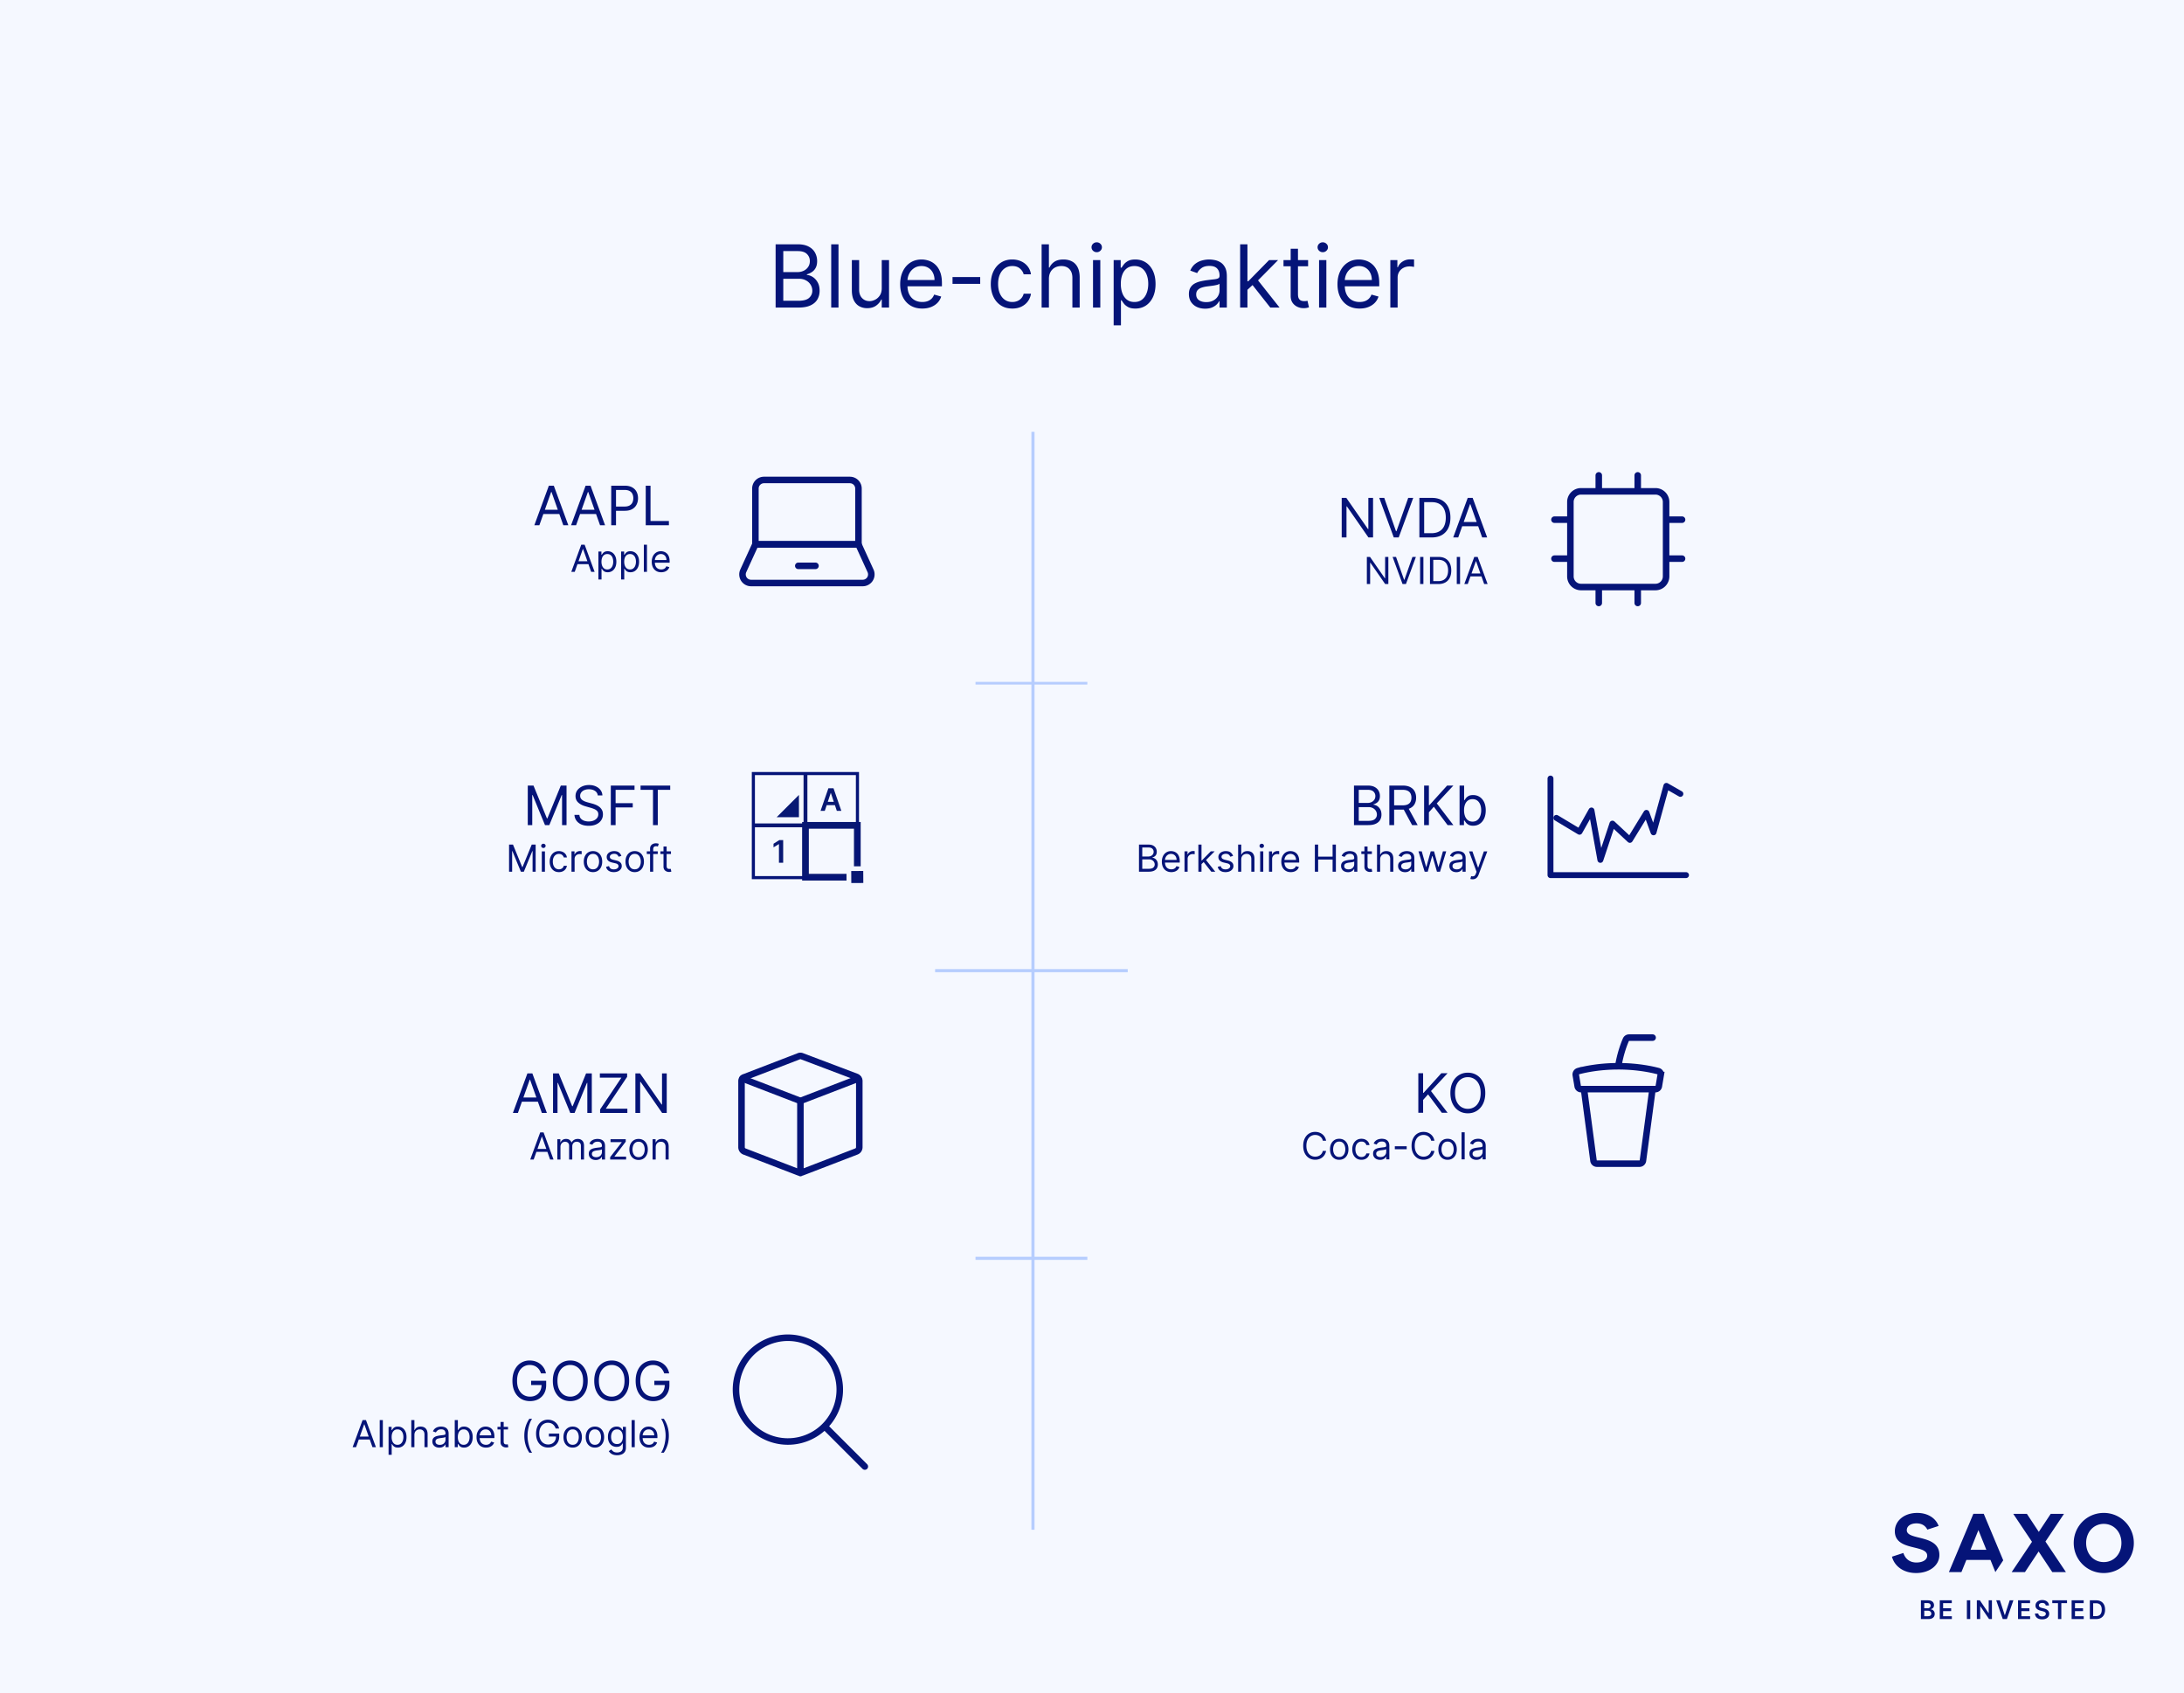 <svg xmlns="http://www.w3.org/2000/svg" width="703" height="545" fill="none"><path fill="#F5F8FF" d="M0 0h703v545H0z"/><path fill="#051478" d="M249.661 99V78.636h7.119q2.129 0 3.51.736 1.383.726 2.059 1.959.675 1.222.676 2.715 0 1.311-.468 2.167a3.63 3.63 0 0 1-1.213 1.352 5.5 5.5 0 0 1-1.62.736v.199q.934.06 1.879.656t1.581 1.71.636 2.725q0 1.53-.696 2.754t-2.197 1.94-3.908.715zm2.466-2.187h4.892q2.416 0 3.43-.935 1.025-.945 1.025-2.287 0-1.034-.527-1.91a3.8 3.8 0 0 0-1.502-1.411q-.974-.537-2.307-.537h-5.011zm0-9.228h4.574q1.113 0 2.008-.437a3.5 3.5 0 0 0 1.432-1.233q.537-.796.537-1.87 0-1.341-.934-2.276-.935-.945-2.964-.945h-4.653zm17.773-8.949V99h-2.346V78.636zm13.923 14.12v-9.029h2.347V99h-2.347v-2.585h-.159q-.536 1.163-1.67 1.978-1.134.806-2.864.806-1.432 0-2.545-.627-1.114-.636-1.75-1.909-.637-1.283-.637-3.231v-9.705h2.347v9.546q0 1.67.935 2.665.943.993 2.406.994.875 0 1.78-.448.915-.447 1.531-1.372.626-.924.626-2.356m13.048 6.562q-2.207 0-3.808-.974-1.591-.984-2.456-2.745-.855-1.77-.855-4.116t.855-4.136q.866-1.8 2.406-2.804 1.551-1.015 3.62-1.015 1.193 0 2.356.398a5.8 5.8 0 0 1 2.118 1.293q.955.885 1.521 2.346.567 1.462.567 3.6v.994h-11.773v-2.028h9.387q0-1.293-.517-2.307a3.9 3.9 0 0 0-1.452-1.601q-.935-.587-2.207-.587-1.403 0-2.426.696a4.6 4.6 0 0 0-1.562 1.79 5.3 5.3 0 0 0-.546 2.367v1.352q0 1.73.596 2.933.607 1.194 1.681 1.82 1.074.616 2.495.616.925 0 1.671-.258a3.6 3.6 0 0 0 1.302-.796q.547-.537.846-1.332l2.267.636a5 5 0 0 1-1.204 2.029q-.844.864-2.088 1.352-1.242.477-2.794.477m18.644-10.142v2.188h-8.909v-2.188zm10.333 10.142q-2.148 0-3.699-1.014t-2.386-2.794-.835-4.067q0-2.327.855-4.106.865-1.79 2.406-2.794 1.551-1.015 3.619-1.015 1.611 0 2.904.597a5.56 5.56 0 0 1 2.118 1.67q.825 1.075 1.024 2.506h-2.347q-.268-1.043-1.193-1.85-.915-.815-2.466-.815-1.373 0-2.406.716-1.024.706-1.601 1.999-.567 1.283-.567 3.013 0 1.77.557 3.082.567 1.313 1.591 2.038 1.034.726 2.426.726a4.2 4.2 0 0 0 1.661-.318 3.4 3.4 0 0 0 1.263-.915q.517-.597.735-1.431h2.347a5.45 5.45 0 0 1-.984 2.435q-.776 1.075-2.059 1.71-1.272.627-2.963.627m11.783-9.505V99h-2.347V78.636h2.347v7.478h.199a4.3 4.3 0 0 1 1.611-1.88q1.083-.706 2.883-.706 1.561 0 2.734.627 1.174.616 1.82 1.899.656 1.273.656 3.242V99h-2.346v-9.546q0-1.818-.945-2.813-.934-1.005-2.595-1.005-1.153 0-2.068.488a3.56 3.56 0 0 0-1.432 1.422q-.517.934-.517 2.266M351.827 99V83.727h2.347V99zm1.193-17.818a1.67 1.67 0 0 1-1.183-.468 1.5 1.5 0 0 1-.487-1.123 1.5 1.5 0 0 1 .487-1.124A1.67 1.67 0 0 1 353.02 78q.687 0 1.174.467.497.468.497 1.124t-.497 1.124a1.64 1.64 0 0 1-1.174.467m5.452 23.545v-21h2.267v2.426h.278q.259-.398.716-1.014.468-.626 1.333-1.113.875-.498 2.366-.498 1.93 0 3.401.965 1.471.964 2.297 2.734.825 1.77.825 4.176 0 2.427-.825 4.206-.826 1.77-2.287 2.745-1.462.964-3.371.964-1.472 0-2.357-.487-.885-.498-1.362-1.124a15 15 0 0 1-.736-1.054h-.199v8.074zm2.307-13.363q0 1.73.507 3.052.507 1.313 1.481 2.058.974.736 2.387.736 1.471 0 2.456-.775.995-.786 1.491-2.108.507-1.333.507-2.963 0-1.611-.497-2.904-.488-1.302-1.481-2.058-.985-.765-2.476-.766-1.432 0-2.407.726-.974.716-1.471 2.009-.498 1.283-.497 2.993m27.125 7.994q-1.452 0-2.635-.547a4.5 4.5 0 0 1-1.88-1.6q-.696-1.055-.696-2.546 0-1.313.517-2.128.517-.825 1.383-1.293a7.3 7.3 0 0 1 1.909-.696q1.053-.239 2.118-.377a95 95 0 0 1 2.257-.269q.875-.1 1.272-.328.408-.23.408-.796v-.08q0-1.47-.805-2.286-.796-.816-2.417-.815-1.68 0-2.634.735-.955.736-1.343 1.571l-2.227-.795q.597-1.391 1.591-2.168a6 6 0 0 1 2.187-1.093 9 9 0 0 1 2.347-.319q.736 0 1.69.18a5.4 5.4 0 0 1 1.86.705q.904.538 1.501 1.621.597 1.084.597 2.903V99h-2.347v-2.068h-.119q-.239.497-.796 1.064t-1.481.964q-.925.398-2.257.398m.358-2.108q1.392 0 2.346-.547.964-.547 1.452-1.412a3.6 3.6 0 0 0 .497-1.82v-2.147q-.149.18-.656.328-.498.14-1.154.249-.645.1-1.262.178-.607.07-.985.12-.915.12-1.71.388-.786.258-1.273.785-.477.518-.477 1.412 0 1.223.905 1.85.915.615 2.317.616m13.112-3.818-.04-2.904h.478l6.681-6.8h2.904l-7.119 7.198h-.199zM399.187 99V78.636h2.346V99zm9.704 0-5.966-7.557 1.671-1.63L411.874 99zm12.168-15.273v1.989h-7.915v-1.989zm-5.608-3.659h2.347v14.557q0 .994.288 1.492.298.486.756.656.467.159.984.159.388 0 .637-.04l.397-.08.478 2.109q-.239.09-.667.178-.428.1-1.083.1a4.7 4.7 0 0 1-1.949-.428 3.87 3.87 0 0 1-1.571-1.302q-.617-.876-.617-2.208zM424.589 99V83.727h2.347V99zm1.193-17.818q-.686 0-1.183-.468a1.5 1.5 0 0 1-.487-1.123 1.5 1.5 0 0 1 .487-1.124 1.67 1.67 0 0 1 1.183-.467q.687 0 1.173.467.498.468.498 1.124t-.498 1.124a1.63 1.63 0 0 1-1.173.467m11.855 18.136q-2.208 0-3.808-.974-1.592-.984-2.456-2.745-.855-1.77-.855-4.116t.855-4.136q.865-1.8 2.406-2.804 1.551-1.015 3.619-1.015 1.193 0 2.357.398a5.85 5.85 0 0 1 2.118 1.293q.954.885 1.521 2.346t.567 3.6v.994h-11.773v-2.028h9.386q0-1.293-.517-2.307a3.9 3.9 0 0 0-1.451-1.601q-.934-.587-2.208-.587-1.401 0-2.426.696a4.6 4.6 0 0 0-1.561 1.79 5.3 5.3 0 0 0-.547 2.367v1.352q0 1.73.597 2.933.606 1.194 1.68 1.82 1.074.616 2.496.616.924 0 1.67-.258a3.6 3.6 0 0 0 1.303-.796 3.6 3.6 0 0 0 .845-1.332l2.267.636a5 5 0 0 1-1.203 2.029q-.845.864-2.088 1.352-1.243.477-2.794.477M447.53 99V83.727h2.267v2.307h.16q.417-1.134 1.511-1.84 1.093-.705 2.466-.705.258 0 .646.01.388.009.587.03v2.386q-.12-.03-.547-.09a5.4 5.4 0 0 0-.885-.07q-1.113 0-1.989.468a3.53 3.53 0 0 0-1.372 1.273q-.497.805-.497 1.84V99z"/><g fill="#051478" clip-path="url(#a)"><path d="M616.746 506.35c4.342 0 7.514-2.459 7.514-5.808 0-6.786-10.489-4.569-10.489-7.976 0-1.387 1.328-2.204 3.12-2.204 1.943 0 2.962.948 3.493 2.011l3.629-1.182c-.971-2.627-3.629-4.191-6.879-4.191-4.35 0-7.211 2.664-7.211 5.886 0 6.551 10.412 4.138 10.412 7.877 0 1.318-1.416 2.196-3.476 2.196-2.165 0-3.59-1.211-4.188-3.066l-3.675 1.19c.858 3.202 3.849 5.263 7.746 5.263M677.167 487c-5.439 0-9.663 4.355-9.663 9.675s4.224 9.675 9.663 9.675a9.637 9.637 0 0 0 9.684-9.675 9.637 9.637 0 0 0-9.684-9.675m0 3.526c3.234 0 5.69 2.565 5.69 6.149s-2.452 6.149-5.69 6.149c-3.237 0-5.669-2.566-5.669-6.149s2.484-6.149 5.669-6.149m-38.622-3.235h-3.35l-7.871 18.763h4.03l1.599-3.932h7.745l1.586 3.916 2.53-3.789zm-4.261 11.572 2.541-6.334 2.55 6.334zm19.785-2.562-6.544 9.753h4.281l4.399-6.649 4.399 6.649h4.399l-6.6-9.839 5.973-8.924h-4.274l-3.84 5.809-3.836-5.809h-4.387l6.034 9.01zM618.32 521.164v-6.034h2.278c.429 0 .789.07 1.072.205.288.136.502.325.644.559.141.234.214.505.214.8q-.002.37-.137.628a1.2 1.2 0 0 1-.377.423 1.7 1.7 0 0 1-.526.234v.057a1.3 1.3 0 0 1 .607.197q.29.18.478.501c.125.218.186.476.186.784q.001.464-.223.842-.222.373-.676.587-.45.214-1.133.213h-2.407zm1.076-3.468h1.064q.278.001.502-.103a.82.82 0 0 0 .482-.759.76.76 0 0 0-.243-.579q-.242-.227-.72-.226h-1.089v1.667zm0 2.553h1.157c.393 0 .672-.078.846-.23a.74.74 0 0 0 .259-.587.93.93 0 0 0-.129-.484.9.9 0 0 0-.373-.341 1.25 1.25 0 0 0-.574-.123h-1.19v1.769zM624.385 521.164v-6.034h3.869v.915h-2.792v1.638h2.59v.916h-2.59v1.65h2.816v.915zM634.191 515.13h-1.076v6.034h1.076zM641.179 515.13v6.034h-.93l-2.801-4.113h-.052v4.113h-1.077v-6.034h.963l2.801 4.113h.052v-4.113zM643.741 515.13l1.55 4.749h.061l1.546-4.749h1.185l-2.096 6.034h-1.331l-2.096-6.034zM649.576 521.164v-6.034h3.873v.915h-2.792v1.638h2.59v.916h-2.59v1.65h2.812v.915zM658.487 516.788a.81.81 0 0 0-.34-.599q-.302-.215-.781-.213-.337-.001-.578.102a.85.85 0 0 0-.369.279.68.68 0 0 0-.129.403q0 .189.085.328a.7.7 0 0 0 .235.234q.145.099.327.16c.122.045.243.078.365.111l.558.14q.339.079.648.213.311.136.562.341c.166.135.295.303.393.496q.145.29.145.686 0 .53-.267.932a1.8 1.8 0 0 1-.773.628q-.503.227-1.218.225c-.477 0-.866-.073-1.206-.217a1.8 1.8 0 0 1-.797-.636q-.287-.42-.307-1.018h1.06a.96.96 0 0 0 .19.525q.169.208.441.312.274.104.607.103c.223 0 .441-.037.619-.107a1 1 0 0 0 .417-.3.7.7 0 0 0 .154-.451.58.58 0 0 0-.138-.39 1 1 0 0 0-.372-.259 4 4 0 0 0-.559-.189l-.675-.176q-.736-.19-1.162-.583c-.283-.259-.425-.608-.425-1.039 0-.357.097-.665.288-.935a1.86 1.86 0 0 1 .781-.624q.491-.222 1.117-.222c.416 0 .793.074 1.112.222q.48.221.753.615.272.394.283.903h-1.044M660.6 516.045v-.915h4.747v.915h-1.838v5.119h-1.072v-5.119zM666.832 521.164v-6.034h3.872v.915h-2.792v1.638h2.59v.916h-2.59v1.65h2.813v.915zM674.707 521.164h-2.016v-6.034h2.056c.591 0 1.097.119 1.526.361q.638.364.979 1.035.342.677.344 1.613c0 .624-.113 1.17-.344 1.621a2.4 2.4 0 0 1-.991 1.039q-.643.362-1.554.361m-.939-.944h.886q.621-.001 1.036-.23c.275-.156.486-.386.623-.694.138-.307.211-.693.211-1.153s-.069-.846-.211-1.149a1.43 1.43 0 0 0-.619-.686c-.271-.152-.611-.23-1.012-.23h-.918v4.142z"/></g><path fill="#B6CDFE" d="M332 139h1v353.415h-1z"/><path fill="#B6CDFE" d="M314 405.543v-1h36v1zM301 312.949v-1h62v1zM314 220.352v-.853h36v.853z"/><path fill="#051478" d="M173.615 169.068h-1.616l4.673-12.728h1.591l4.674 12.728h-1.616l-3.803-10.714h-.1zm.597-4.972h6.512v1.367h-6.512zm11.229 4.972h-1.616l4.674-12.728h1.591l4.673 12.728h-1.616l-3.803-10.714h-.1zm.597-4.972h6.513v1.367h-6.513zm10.707 4.972V156.34h4.301q1.497 0 2.448.541.957.534 1.417 1.448t.46 2.038q0 1.125-.46 2.045-.453.92-1.404 1.467-.951.54-2.436.54h-3.083v-1.367h3.033q1.025 0 1.647-.354.62-.354.901-.957.285-.609.286-1.374 0-.764-.286-1.367a2.04 2.04 0 0 0-.908-.944q-.627-.348-1.665-.348h-2.71v11.36zm11.109 0V156.34h1.541v11.36h5.916v1.368zm-22.849 15h-1.108l3.204-8.728h1.091l3.205 8.728h-1.108l-2.608-7.347h-.068zm.409-3.409h4.466v.937h-4.466zm7.206 5.863v-9h.971v1.04h.12q.11-.171.306-.435.2-.268.571-.477.375-.213 1.015-.213.827 0 1.457.413.63.414.984 1.172t.354 1.79q0 1.04-.354 1.803-.353.757-.98 1.176a2.57 2.57 0 0 1-1.444.413q-.631 0-1.01-.209a1.9 1.9 0 0 1-.584-.481 6 6 0 0 1-.315-.452h-.086v3.46zm.988-5.727q0 .741.218 1.308.217.563.635.882.417.315 1.022.316.631 0 1.053-.333.426-.336.639-.903.217-.571.217-1.27 0-.69-.213-1.244a1.9 1.9 0 0 0-.635-.883q-.422-.328-1.061-.328-.614 0-1.031.311a1.88 1.88 0 0 0-.631.861q-.213.55-.213 1.283m6.324 5.727v-9h.972v1.04h.119q.11-.171.307-.435a1.8 1.8 0 0 1 .571-.477q.375-.213 1.014-.213.826 0 1.458.413.63.414.984 1.172t.354 1.79q0 1.04-.354 1.803-.354.757-.98 1.176a2.57 2.57 0 0 1-1.445.413q-.63 0-1.01-.209a1.9 1.9 0 0 1-.584-.481 7 7 0 0 1-.315-.452h-.085v3.46zm.989-5.727q0 .741.217 1.308.218.563.635.882.417.315 1.023.316.63 0 1.052-.333a2.03 2.03 0 0 0 .64-.903q.216-.571.217-1.27 0-.69-.213-1.244a1.9 1.9 0 0 0-.635-.883q-.422-.328-1.061-.328-.614 0-1.031.311a1.87 1.87 0 0 0-.631.861q-.213.55-.213 1.283m7.329-5.455v8.728h-1.005v-8.728zm4.587 8.864q-.947 0-1.632-.418a2.8 2.8 0 0 1-1.053-1.176q-.366-.758-.366-1.764 0-1.005.366-1.773a2.9 2.9 0 0 1 1.031-1.201q.665-.435 1.551-.435.512 0 1.01.17.499.171.908.554.41.38.652 1.006.243.627.243 1.543v.426h-5.046v-.87h4.023q0-.553-.221-.988a1.67 1.67 0 0 0-.623-.686 1.74 1.74 0 0 0-.946-.252q-.6 0-1.039.299-.435.293-.669.767a2.24 2.24 0 0 0-.235 1.014v.579q0 .742.256 1.258.26.51.72.779.46.265 1.07.265.396 0 .716-.111.323-.116.558-.341.234-.23.362-.571l.972.273a2.2 2.2 0 0 1-.516.869q-.362.37-.895.579a3.3 3.3 0 0 1-1.197.205M169.884 252.866h1.839l4.326 10.565h.149l4.325-10.565h1.84v12.728h-1.442v-9.67h-.124l-3.978 9.67h-1.392l-3.977-9.67h-.124v9.67h-1.442zm22.529 3.182a1.95 1.95 0 0 0-.907-1.466q-.796-.522-1.952-.522-.845 0-1.479.273a2.37 2.37 0 0 0-.982.752 1.8 1.8 0 0 0-.348 1.088q0 .509.243.876.249.36.634.603.385.236.808.391.422.15.776.243l1.293.348q.497.13 1.106.36.615.23 1.175.628.565.391.932 1.006.367.616.367 1.51 0 1.032-.541 1.865-.534.832-1.566 1.324-1.025.49-2.492.49-1.368 0-2.368-.441-.994-.441-1.566-1.23-.565-.789-.64-1.834h1.591q.062.721.485 1.194.428.465 1.081.696a4.4 4.4 0 0 0 1.417.223q.882 0 1.584-.285.703-.292 1.113-.808.41-.522.41-1.218 0-.635-.354-1.032a2.6 2.6 0 0 0-.932-.646 10 10 0 0 0-1.249-.435l-1.567-.448q-1.491-.429-2.361-1.224t-.87-2.082q0-1.069.578-1.864.584-.802 1.566-1.243.988-.448 2.206-.448 1.23 0 2.188.442.957.434 1.516 1.193.566.758.597 1.721zm4.199 9.546v-12.728h7.632v1.368h-6.09v4.3h5.518v1.367h-5.518v5.693zm9.575-11.36v-1.368h9.546v1.368h-4.002v11.36h-1.541v-11.36zm-42.325 17.632h1.261l2.966 7.245h.102l2.966-7.245h1.261v8.728h-.988v-6.631h-.086l-2.727 6.631h-.954l-2.728-6.631h-.085v6.631h-.988zm10.539 8.728v-6.546h1.006v6.546zm.511-7.637a.71.71 0 0 1-.507-.2.64.64 0 0 1-.209-.481q0-.281.209-.482a.72.72 0 0 1 .507-.2q.294 0 .503.2a.64.64 0 0 1 .213.482.64.64 0 0 1-.213.481.7.7 0 0 1-.503.2m4.996 7.773q-.92 0-1.586-.435a2.8 2.8 0 0 1-1.022-1.197q-.358-.763-.358-1.743 0-.997.366-1.76.37-.767 1.031-1.197.666-.435 1.552-.435.69 0 1.244.256.554.255.908.716.353.459.439 1.074h-1.006a1.56 1.56 0 0 0-.512-.793q-.392-.35-1.056-.35-.588 0-1.032.307a2 2 0 0 0-.686.857q-.243.55-.243 1.291 0 .759.239 1.321.243.562.682.874.443.31 1.04.311.391 0 .711-.137.32-.136.542-.392.22-.255.315-.613h1.006a2.34 2.34 0 0 1-.422 1.044 2.36 2.36 0 0 1-.882.733q-.546.268-1.27.268m4.044-.136v-6.546h.971v.989h.068q.18-.486.648-.788a1.9 1.9 0 0 1 1.057-.303q.11 0 .277.004t.251.013v1.023a3 3 0 0 0-.234-.039 2.4 2.4 0 0 0-.379-.029q-.477 0-.852.2a1.5 1.5 0 0 0-.589.545q-.213.345-.213.789v4.142zm6.924.136q-.886 0-1.555-.422a2.86 2.86 0 0 1-1.04-1.18q-.37-.759-.37-1.773 0-1.023.37-1.785.375-.763 1.04-1.185.67-.422 1.555-.422.886 0 1.552.422.669.422 1.039 1.185.375.762.375 1.785 0 1.014-.375 1.773a2.8 2.8 0 0 1-1.039 1.18q-.666.422-1.552.422m0-.903q.674 0 1.108-.345.435-.346.644-.908a3.5 3.5 0 0 0 .209-1.219q0-.656-.209-1.223a2.06 2.06 0 0 0-.644-.916q-.434-.35-1.108-.35-.673 0-1.108.35a2.06 2.06 0 0 0-.643.916 3.5 3.5 0 0 0-.209 1.223q0 .657.209 1.219t.643.908q.435.345 1.108.345m9.138-4.313-.904.256a1.6 1.6 0 0 0-.251-.439 1.2 1.2 0 0 0-.443-.358q-.282-.141-.72-.141-.602 0-1.002.277-.396.273-.396.695 0 .375.273.592.272.218.852.363l.972.238q.878.214 1.308.652.43.435.43 1.121 0 .562-.324 1.006a2.14 2.14 0 0 1-.895.698q-.575.256-1.338.256-1.001 0-1.657-.435-.657-.434-.831-1.269l.954-.239q.136.528.516.793.384.264 1.001.264.703 0 1.117-.299.417-.302.417-.724a.76.76 0 0 0-.238-.571q-.239-.235-.733-.349l-1.091-.256q-.9-.213-1.321-.661-.418-.451-.418-1.129 0-.554.311-.98.316-.426.857-.669a3 3 0 0 1 1.236-.243q.971 0 1.525.426.559.426.793 1.125m4.292 5.216q-.886 0-1.555-.422a2.86 2.86 0 0 1-1.04-1.18q-.37-.759-.371-1.773 0-1.023.371-1.785.375-.763 1.04-1.185.669-.422 1.555-.422.887 0 1.551.422.67.422 1.04 1.185.375.762.375 1.785 0 1.014-.375 1.773a2.8 2.8 0 0 1-1.04 1.18q-.665.422-1.551.422m0-.903q.673 0 1.108-.345.434-.346.644-.908.208-.562.208-1.219 0-.656-.208-1.223a2.07 2.07 0 0 0-.644-.916q-.435-.35-1.108-.35t-1.108.35-.643.916q-.21.567-.209 1.223 0 .657.209 1.219.208.562.643.908.435.345 1.108.345m7.416-5.779v.853h-3.528v-.853zm-2.472 6.546v-7.449q0-.563.265-.938a1.63 1.63 0 0 1 .686-.562q.422-.188.89-.188.37 0 .605.06t.35.111l-.29.869a6 6 0 0 0-.213-.064 1.3 1.3 0 0 0-.349-.038q-.5 0-.721.251-.217.252-.217.738v7.21zm6.728-6.546v.853h-3.392v-.853zm-2.403-1.568h1.005v6.239q0 .426.124.639a.64.64 0 0 0 .324.281q.2.068.422.068.165 0 .272-.017l.171-.034.204.904a2 2 0 0 1-.285.076 2 2 0 0 1-.465.043q-.426 0-.835-.183a1.66 1.66 0 0 1-.673-.558q-.264-.375-.264-.947zM441.97 160.273V173h-1.491l-6.936-9.993h-.124V173h-1.541v-12.727h1.491l6.961 10.017h.124v-10.017zm3.606 0 3.779 10.714h.149l3.778-10.714h1.616L450.225 173h-1.591l-4.674-12.727zM460.808 173h-3.928v-12.727h4.102q1.852 0 3.169.764 1.318.759 2.02 2.181.702 1.417.702 3.394 0 1.988-.708 3.424a5.05 5.05 0 0 1-2.063 2.2q-1.355.764-3.294.764m-2.386-1.367h2.287q1.578 0 2.616-.609a3.75 3.75 0 0 0 1.547-1.734q.51-1.125.51-2.678 0-1.542-.504-2.654-.502-1.12-1.503-1.715-1-.603-2.492-.603h-2.461zm10.96 1.367h-1.615l4.673-12.727h1.591L478.704 173h-1.616l-3.803-10.714h-.099zm.597-4.972h6.513v1.368h-6.513zm-23.087 11.245V188h-1.023l-4.755-6.852h-.085V188h-1.057v-8.727h1.022l4.773 6.869h.085v-6.869zm2.473 0 2.591 7.346h.102l2.591-7.346h1.108L452.552 188h-1.091l-3.204-8.727zm8.808 0V188h-1.057v-8.727zm4.812 8.727h-2.693v-8.727h2.813q1.27 0 2.173.524a3.43 3.43 0 0 1 1.385 1.496q.481.971.481 2.326 0 1.364-.486 2.348a3.45 3.45 0 0 1-1.414 1.509q-.93.524-2.259.524m-1.636-.938h1.568q1.083 0 1.794-.417a2.58 2.58 0 0 0 1.061-1.189q.35-.77.35-1.837 0-1.056-.346-1.819a2.54 2.54 0 0 0-1.031-1.176q-.686-.414-1.709-.414h-1.687zm8.625-7.789V188h-1.057v-8.727zm2.477 8.727h-1.108l3.204-8.727h1.091l3.205 8.727h-1.108l-2.608-7.347h-.068zm.409-3.409h4.466v.937h-4.466zM456.539 358.191v-12.727h1.541v6.314h.149l5.717-6.314h2.014l-5.345 5.742 5.345 6.985h-1.865l-4.424-5.916-1.591 1.79v4.126zm21.556-6.363q0 2.013-.727 3.48-.728 1.467-1.995 2.262t-2.896.795q-1.628 0-2.896-.795-1.267-.795-1.995-2.262-.726-1.467-.727-3.48 0-2.014.727-3.48.728-1.467 1.995-2.262 1.268-.796 2.896-.796 1.629 0 2.896.796 1.267.795 1.995 2.262.727 1.465.727 3.48m-1.491 0q0-1.653-.553-2.791-.547-1.137-1.486-1.721a3.85 3.85 0 0 0-2.088-.584q-1.155 0-2.094.584-.933.584-1.485 1.721-.547 1.138-.547 2.791t.547 2.79q.552 1.137 1.485 1.721a3.9 3.9 0 0 0 2.094.585q1.156 0 2.088-.585.939-.584 1.486-1.721.553-1.137.553-2.79m-49.754 15.363h-1.057a2.2 2.2 0 0 0-.891-1.38 2.4 2.4 0 0 0-.728-.358 2.9 2.9 0 0 0-.835-.12q-.793 0-1.437.401-.639.401-1.018 1.18-.375.78-.375 1.914t.375 1.913q.38.78 1.018 1.181.644.4 1.437.4.434 0 .835-.119.4-.12.728-.354a2.24 2.24 0 0 0 .891-1.385h1.057q-.12.669-.435 1.198a3.26 3.26 0 0 1-1.836 1.457q-.58.192-1.24.192-1.118 0-1.986-.546-.87-.544-1.368-1.551-.5-1.005-.499-2.386 0-1.381.499-2.387.498-1.005 1.368-1.551.868-.545 1.986-.545.66 0 1.24.192.584.191 1.052.562.47.367.784.895.315.524.435 1.197m4.23 6.137q-.886 0-1.555-.422a2.87 2.87 0 0 1-1.04-1.181q-.37-.758-.371-1.772 0-1.023.371-1.786.375-.762 1.04-1.184.669-.422 1.555-.422t1.552.422q.669.422 1.039 1.184.375.763.375 1.786 0 1.014-.375 1.772-.37.76-1.039 1.181-.666.422-1.552.422m0-.904q.674 0 1.108-.345t.644-.907.209-1.219q0-.656-.209-1.223a2.06 2.06 0 0 0-.644-.916q-.434-.35-1.108-.35-.672 0-1.108.35a2.06 2.06 0 0 0-.643.916 3.5 3.5 0 0 0-.209 1.223q0 .656.209 1.219.209.562.643.907.436.345 1.108.345m7.161.904q-.921 0-1.586-.435a2.83 2.83 0 0 1-1.022-1.197q-.358-.763-.358-1.743 0-.998.366-1.76a2.9 2.9 0 0 1 1.031-1.198q.666-.434 1.551-.434.69 0 1.245.255.554.256.907.716.354.46.439 1.074h-1.005a1.56 1.56 0 0 0-.512-.792q-.392-.35-1.056-.35-.589 0-1.032.307a2 2 0 0 0-.686.856q-.243.55-.243 1.292 0 .758.239 1.321.243.563.682.873.443.312 1.04.311.392 0 .711-.136a1.47 1.47 0 0 0 .857-1.006h1.005a2.32 2.32 0 0 1-1.304 1.777q-.545.269-1.269.269m5.97.017q-.622 0-1.13-.235a1.93 1.93 0 0 1-.805-.686q-.298-.451-.298-1.091 0-.563.221-.911.222-.354.593-.554.37-.2.818-.299a10 10 0 0 1 .908-.162q.596-.076.967-.115.375-.042.545-.14.175-.098.175-.341v-.034q0-.632-.345-.98-.341-.35-1.036-.35-.72 0-1.129.315-.409.316-.575.674l-.955-.341q.256-.597.682-.929.43-.337.938-.469a3.9 3.9 0 0 1 1.005-.136 4 4 0 0 1 .725.076q.413.073.797.303.388.23.643.695t.256 1.244v4.312h-1.006v-.886h-.051a1.8 1.8 0 0 1-.341.456q-.239.243-.635.413-.396.171-.967.171m.153-.904q.597 0 1.006-.234a1.6 1.6 0 0 0 .835-1.385v-.92q-.064.077-.281.14-.213.06-.495.107a21 21 0 0 1-.541.076q-.26.03-.422.052a4 4 0 0 0-.733.166 1.27 1.27 0 0 0-.545.336q-.204.222-.205.606 0 .524.388.792.393.264.993.264m8.432-3.46v.938h-3.818v-.938zm8.929-1.79h-1.057a2.2 2.2 0 0 0-.891-1.38 2.4 2.4 0 0 0-.728-.358 2.9 2.9 0 0 0-.835-.12q-.793 0-1.437.401-.639.401-1.018 1.18-.375.78-.375 1.914t.375 1.913q.38.78 1.018 1.181.644.4 1.437.4.434 0 .835-.119.4-.12.728-.354a2.24 2.24 0 0 0 .891-1.385h1.057q-.12.669-.435 1.198a3.26 3.26 0 0 1-1.836 1.457q-.58.192-1.24.192-1.118 0-1.986-.546-.87-.544-1.368-1.551-.5-1.005-.499-2.386 0-1.381.499-2.387.498-1.005 1.368-1.551.868-.545 1.986-.545.66 0 1.24.192.584.191 1.052.562.47.367.784.895.315.524.435 1.197m4.23 6.137q-.886 0-1.555-.422a2.87 2.87 0 0 1-1.04-1.181q-.37-.758-.371-1.772 0-1.023.371-1.786.375-.762 1.04-1.184.669-.422 1.555-.422t1.552.422q.669.422 1.039 1.184.375.763.375 1.786 0 1.014-.375 1.772-.37.76-1.039 1.181-.666.422-1.552.422m0-.904q.674 0 1.108-.345t.644-.907.209-1.219q0-.656-.209-1.223a2.06 2.06 0 0 0-.644-.916q-.434-.35-1.108-.35-.672 0-1.108.35a2.06 2.06 0 0 0-.643.916 3.5 3.5 0 0 0-.209 1.223q0 .656.209 1.219.209.562.643.907.436.345 1.108.345m5.507-7.96v8.727h-1.006v-8.727zm3.768 8.881q-.622 0-1.129-.235a1.93 1.93 0 0 1-.805-.686q-.299-.451-.299-1.091 0-.563.222-.911a1.56 1.56 0 0 1 .592-.554q.37-.2.818-.299.452-.102.908-.162.597-.076.967-.115.375-.042.546-.14.175-.098.175-.341v-.034q0-.632-.346-.98-.34-.35-1.035-.35-.72 0-1.129.315-.41.316-.576.674l-.954-.341q.256-.597.682-.929.43-.337.937-.469a4 4 0 0 1 1.006-.136q.315 0 .724.076.413.073.797.303.388.23.644.695.255.464.255 1.244v4.312h-1.005v-.886h-.052a1.8 1.8 0 0 1-.34.456q-.24.243-.635.413-.397.171-.968.171m.154-.904q.596 0 1.005-.234a1.6 1.6 0 0 0 .622-.605q.214-.37.214-.78v-.92q-.064.077-.282.14-.213.06-.494.107-.277.042-.541.076-.26.03-.422.052a4 4 0 0 0-.733.166 1.27 1.27 0 0 0-.545.336q-.205.222-.205.606 0 .524.388.792.392.264.993.264M166.711 358.244h-1.616l4.673-12.727h1.591l4.673 12.727h-1.615l-3.804-10.713h-.099zm.596-4.971h6.513v1.367h-6.513zm10.708-7.756h1.839l4.326 10.565h.149l4.325-10.565h1.84v12.727h-1.442v-9.669h-.125l-3.977 9.669h-1.392l-3.977-9.669h-.124v9.669h-1.442zm15.146 12.727v-1.118l6.861-10.242h-6.935v-1.367h8.774v1.119l-6.86 10.241h6.935v1.367zm21.453-12.727v12.727h-1.492l-6.935-9.993h-.125v9.993h-1.541v-12.727h1.492l6.96 10.018h.124v-10.018zm-42.828 27.727h-1.108l3.204-8.727h1.091l3.205 8.727h-1.108l-2.608-7.346h-.068zm.409-3.409h4.466v.938h-4.466zm7.206 3.409v-6.545h.972v1.023h.085q.204-.525.66-.814.456-.294 1.095-.294.648 0 1.079.294.434.29.677.814h.068q.251-.507.755-.806.503-.302 1.206-.302.877 0 1.436.549.558.546.558 1.701v4.38h-1.006v-4.38q0-.724-.396-1.036a1.47 1.47 0 0 0-.933-.311q-.691 0-1.07.418-.38.413-.379 1.048v4.261h-1.023v-4.483q0-.558-.362-.899-.363-.345-.933-.345-.393 0-.733.209a1.6 1.6 0 0 0-.546.579 1.7 1.7 0 0 0-.204.848v4.091zm12.356.154q-.622 0-1.13-.235a1.93 1.93 0 0 1-.805-.686q-.298-.451-.298-1.091 0-.562.221-.912.222-.353.593-.553.37-.2.818-.299a10 10 0 0 1 .908-.162q.596-.076.967-.115.375-.042.545-.14.175-.099.175-.341v-.034q0-.631-.345-.981-.341-.349-1.036-.349-.72 0-1.129.315-.409.316-.575.674l-.955-.341q.256-.597.682-.929.43-.337.938-.469a4 4 0 0 1 1.005-.136q.316 0 .725.076.413.073.797.303.388.23.643.695.256.464.256 1.244v4.312h-1.006v-.886h-.051a1.8 1.8 0 0 1-.341.456q-.239.243-.635.413-.397.171-.967.171m.153-.904q.597 0 1.006-.234a1.6 1.6 0 0 0 .835-1.385v-.92q-.064.077-.281.14-.213.06-.495.107a21 21 0 0 1-.541.076q-.26.03-.422.052a4 4 0 0 0-.733.166 1.27 1.27 0 0 0-.545.336q-.204.222-.205.606 0 .524.388.792.393.264.993.264m4.495.75v-.767l3.716-4.772v-.069h-3.597v-.937h4.892v.801l-3.613 4.739v.068h3.733v.937zm9.151.137q-.886 0-1.555-.422a2.87 2.87 0 0 1-1.04-1.181q-.37-.758-.371-1.772 0-1.023.371-1.786.375-.762 1.04-1.184.669-.423 1.555-.422.887 0 1.551.422a2.8 2.8 0 0 1 1.04 1.184q.375.763.375 1.786 0 1.014-.375 1.772-.37.76-1.04 1.181-.665.422-1.551.422m0-.904q.673 0 1.108-.345.434-.345.644-.908.208-.562.208-1.218 0-.657-.208-1.223a2.06 2.06 0 0 0-.644-.916q-.435-.35-1.108-.35t-1.108.35a2.05 2.05 0 0 0-.643.916 3.5 3.5 0 0 0-.209 1.223q0 .656.209 1.218.208.563.643.908t1.108.345m5.507-3.17v3.937h-1.006v-6.545h.972v1.023h.085q.23-.5.699-.801.469-.307 1.21-.307.665 0 1.163.272.499.268.776.819.277.544.277 1.38v4.159h-1.006v-4.091q0-.77-.4-1.201-.4-.435-1.1-.435-.482 0-.86.209-.375.208-.593.609-.217.4-.217.972M174.141 442.087a4.5 4.5 0 0 0-.541-1.124 3.4 3.4 0 0 0-.789-.858 3.3 3.3 0 0 0-1.032-.541 4.1 4.1 0 0 0-1.267-.186 3.8 3.8 0 0 0-2.057.584q-.927.584-1.473 1.721-.547 1.138-.547 2.791t.553 2.79 1.498 1.721q.944.585 2.125.585 1.093 0 1.927-.466a3.3 3.3 0 0 0 1.305-1.33q.472-.865.472-2.032l.472.099h-3.828v-1.367h4.847v1.367q0 1.572-.671 2.734a4.64 4.64 0 0 1-1.839 1.803q-1.168.633-2.685.633-1.69 0-2.97-.795-1.275-.795-1.989-2.262-.709-1.467-.709-3.48 0-1.51.404-2.716.41-1.212 1.156-2.063a5.05 5.05 0 0 1 1.765-1.305 5.45 5.45 0 0 1 2.244-.454q1.006 0 1.876.305a5 5 0 0 1 1.56.851q.69.548 1.15 1.311.46.759.634 1.684zm15.044 2.387q0 2.013-.727 3.48t-1.995 2.262q-1.269.795-2.896.795-1.629 0-2.896-.795-1.268-.795-1.995-2.262t-.727-3.48.727-3.48 1.995-2.262q1.267-.796 2.896-.796 1.627 0 2.896.796 1.268.795 1.995 2.262.727 1.465.727 3.48m-1.492 0q0-1.653-.553-2.791-.548-1.137-1.485-1.721a3.86 3.86 0 0 0-2.088-.584q-1.156 0-2.095.584-.931.584-1.485 1.721-.547 1.138-.547 2.791t.547 2.79q.554 1.137 1.485 1.721a3.9 3.9 0 0 0 2.095.585 3.85 3.85 0 0 0 2.088-.585q.938-.584 1.485-1.721.553-1.137.553-2.79m14.822 0q0 2.013-.727 3.48-.728 1.467-1.995 2.262t-2.896.795-2.896-.795-1.995-2.262q-.727-1.467-.727-3.48t.727-3.48q.728-1.467 1.995-2.262 1.267-.796 2.896-.796 1.628 0 2.896.796 1.267.795 1.995 2.262.727 1.465.727 3.48m-1.492 0q0-1.653-.553-2.791-.547-1.137-1.485-1.721a3.86 3.86 0 0 0-2.088-.584q-1.156 0-2.094.584-.933.584-1.486 1.721-.546 1.138-.547 2.791 0 1.653.547 2.79.553 1.137 1.486 1.721.938.585 2.094.585a3.85 3.85 0 0 0 2.088-.585q.938-.584 1.485-1.721.553-1.137.553-2.79m12.783-2.387a4.5 4.5 0 0 0-.54-1.124 3.5 3.5 0 0 0-.789-.858 3.3 3.3 0 0 0-1.032-.541 4.1 4.1 0 0 0-1.268-.186 3.8 3.8 0 0 0-2.057.584q-.925.584-1.473 1.721-.547 1.138-.547 2.791t.554 2.79q.552 1.137 1.497 1.721t2.126.585q1.094 0 1.926-.466a3.3 3.3 0 0 0 1.305-1.33q.472-.865.472-2.032l.473.099h-3.828v-1.367h4.847v1.367q0 1.572-.671 2.734a4.64 4.64 0 0 1-1.84 1.803q-1.169.633-2.684.633-1.69 0-2.971-.795-1.273-.795-1.989-2.262-.708-1.467-.708-3.48 0-1.51.404-2.716.41-1.212 1.156-2.063a5 5 0 0 1 1.765-1.305q1.019-.454 2.243-.454 1.007 0 1.877.305a5 5 0 0 1 1.56.851q.69.548 1.149 1.311.46.759.634 1.684zm-99.192 23.75h-1.108l3.205-8.727h1.09l3.205 8.727h-1.108l-2.608-7.346h-.068zm.409-3.409h4.466v.938h-4.466zm8.212-5.318v8.727h-1.006v-8.727zm1.842 11.182v-9h.971v1.04h.12q.11-.171.306-.435.2-.269.571-.477.375-.213 1.015-.213.827 0 1.457.413.632.413.984 1.172.354.758.354 1.79 0 1.04-.354 1.802-.353.759-.98 1.176a2.56 2.56 0 0 1-1.444.414q-.631 0-1.01-.209a1.9 1.9 0 0 1-.584-.482 6 6 0 0 1-.315-.451h-.086v3.46zm.988-5.727q0 .741.218 1.308.217.562.635.882.417.315 1.022.315.631 0 1.053-.332.426-.337.639-.903.217-.571.217-1.27 0-.69-.213-1.245a1.9 1.9 0 0 0-.635-.882q-.422-.328-1.061-.328-.613 0-1.031.311a1.88 1.88 0 0 0-.631.861q-.213.55-.213 1.283m7.33-.665v3.937h-1.006v-8.727h1.006v3.205h.085q.231-.507.69-.806.465-.302 1.236-.302.67 0 1.172.268.503.264.78.814.28.546.281 1.389v4.159h-1.005v-4.091q0-.779-.405-1.205-.4-.43-1.113-.431-.494 0-.886.209a1.53 1.53 0 0 0-.614.609q-.22.4-.221.972m8.01 4.091q-.622 0-1.129-.235a1.93 1.93 0 0 1-.805-.686q-.299-.451-.299-1.091 0-.563.222-.911a1.56 1.56 0 0 1 .592-.554q.37-.2.818-.299a10 10 0 0 1 .908-.162q.597-.076.967-.115.375-.042.546-.14.175-.098.175-.341v-.034q0-.632-.346-.98-.34-.35-1.035-.35-.72 0-1.129.315-.41.316-.576.674l-.954-.341q.255-.597.682-.929.43-.337.937-.469a4 4 0 0 1 1.006-.136q.315 0 .724.076.413.073.797.303.388.23.644.695.255.464.255 1.244v4.312H143.4v-.886h-.052a1.8 1.8 0 0 1-.341.456q-.238.243-.634.413-.397.171-.968.171m.154-.904q.596 0 1.005-.234a1.6 1.6 0 0 0 .622-.605q.214-.37.214-.78v-.92q-.064.077-.282.14-.213.06-.494.107-.277.042-.541.076-.26.03-.422.052a4 4 0 0 0-.733.166 1.3 1.3 0 0 0-.546.336q-.204.222-.204.606 0 .523.388.792.392.264.993.264m4.818.75v-8.727h1.006v3.222h.085q.11-.171.307-.435a1.8 1.8 0 0 1 .571-.477q.375-.213 1.014-.213.827 0 1.457.413t.985 1.172.354 1.79q0 1.04-.354 1.802-.354.759-.98 1.176a2.56 2.56 0 0 1-1.445.414q-.63 0-1.01-.209a1.9 1.9 0 0 1-.584-.482 7 7 0 0 1-.315-.451h-.119v1.005zm.989-3.272q0 .741.217 1.308.218.562.635.882.417.315 1.023.315.63 0 1.052-.332.426-.337.64-.903.217-.571.217-1.27 0-.69-.213-1.245a1.9 1.9 0 0 0-.635-.882q-.422-.328-1.061-.328-.614 0-1.031.311a1.87 1.87 0 0 0-.631.861q-.213.55-.213 1.283m9.072 3.409q-.946 0-1.632-.418a2.8 2.8 0 0 1-1.052-1.176q-.367-.759-.367-1.764 0-1.006.367-1.773.37-.771 1.031-1.202.665-.434 1.551-.434.511 0 1.01.17.498.17.908.554.409.38.652 1.006.242.626.242 1.542v.427h-5.045v-.87h4.023q0-.554-.222-.988a1.66 1.66 0 0 0-.622-.686 1.74 1.74 0 0 0-.946-.252q-.601 0-1.04.298a1.96 1.96 0 0 0-.669.767 2.26 2.26 0 0 0-.234 1.015v.579q0 .742.255 1.257.26.512.721.78.46.264 1.069.264a2.2 2.2 0 0 0 .716-.11 1.5 1.5 0 0 0 .558-.341q.235-.23.363-.571l.971.272q-.153.495-.515.87-.363.37-.895.579a3.3 3.3 0 0 1-1.198.205m7.087-6.682v.852h-3.392v-.852zm-2.404-1.568h1.006v6.238q0 .426.124.64a.64.64 0 0 0 .324.281q.2.068.421.068.167 0 .273-.017l.171-.034.204.903a2 2 0 0 1-.285.077 2 2 0 0 1-.465.043q-.426 0-.835-.184a1.66 1.66 0 0 1-.673-.558q-.264-.375-.265-.946zm7.65 4.432q0-1.61.417-2.962a9.2 9.2 0 0 1 1.202-2.493h.886a5.5 5.5 0 0 0-.575 1.04q-.264.613-.464 1.351-.2.732-.316 1.517a11 11 0 0 0-.111 1.547q0 1.014.196 2.058t.529 1.939q.332.894.741 1.457h-.886a9.2 9.2 0 0 1-1.202-2.489q-.417-1.355-.417-2.965m10.092-2.319a3 3 0 0 0-.371-.771 2.4 2.4 0 0 0-.541-.588 2.3 2.3 0 0 0-.708-.371 2.8 2.8 0 0 0-.869-.128q-.775 0-1.411.401-.635.401-1.01 1.18-.375.78-.375 1.914t.38 1.913 1.027 1.181q.647.4 1.457.4.75 0 1.321-.32.576-.323.895-.911.324-.593.324-1.394l.324.068h-2.625v-.937h3.324v.937q0 1.078-.461 1.875a3.2 3.2 0 0 1-1.261 1.236q-.801.435-1.841.435-1.16 0-2.037-.546-.873-.545-1.363-1.551-.486-1.005-.486-2.386 0-1.036.277-1.862a4.1 4.1 0 0 1 .792-1.415 3.5 3.5 0 0 1 1.211-.895 3.7 3.7 0 0 1 1.538-.311q.69 0 1.287.209a3.46 3.46 0 0 1 1.858 1.483q.315.52.434 1.154zm5.474 6.137q-.886 0-1.555-.422a2.87 2.87 0 0 1-1.04-1.181q-.37-.758-.371-1.772 0-1.023.371-1.786.375-.762 1.04-1.184.669-.422 1.555-.422.887 0 1.551.422.67.422 1.04 1.184.375.763.375 1.786 0 1.014-.375 1.772-.37.76-1.04 1.181-.665.422-1.551.422m0-.904q.674 0 1.108-.345t.644-.907q.209-.563.209-1.219t-.209-1.223a2.06 2.06 0 0 0-.644-.916q-.434-.35-1.108-.35-.673 0-1.108.35a2.06 2.06 0 0 0-.643.916 3.5 3.5 0 0 0-.209 1.223q0 .656.209 1.219.209.562.643.907t1.108.345m7.161.904q-.887 0-1.556-.422a2.87 2.87 0 0 1-1.04-1.181q-.37-.758-.37-1.772 0-1.023.37-1.786.375-.762 1.04-1.184.67-.422 1.556-.422.885 0 1.551.422.669.422 1.039 1.184.375.763.375 1.786 0 1.014-.375 1.772-.37.76-1.039 1.181-.666.422-1.551.422m0-.904q.673 0 1.107-.345.435-.345.644-.907t.209-1.219-.209-1.223a2.06 2.06 0 0 0-.644-.916q-.434-.35-1.107-.35-.674 0-1.108.35t-.644.916a3.5 3.5 0 0 0-.209 1.223q0 .656.209 1.219.209.562.644.907.434.345 1.108.345m7.143 3.358q-.73 0-1.253-.187a2.65 2.65 0 0 1-1.424-1.125l.802-.563q.137.18.345.409.208.236.571.405.366.175.959.175.792 0 1.308-.384.516-.383.515-1.201v-1.33h-.085a6 6 0 0 1-.315.443 1.8 1.8 0 0 1-.58.465q-.375.2-1.014.2a2.73 2.73 0 0 1-1.423-.375 2.63 2.63 0 0 1-.993-1.091q-.362-.716-.362-1.738 0-1.007.353-1.752.354-.75.985-1.159.63-.413 1.457-.413.639 0 1.014.213.38.209.58.477.204.264.315.435h.103v-1.04h.971v6.733q0 .843-.383 1.372a2.2 2.2 0 0 1-1.023.78 3.9 3.9 0 0 1-1.423.251m-.034-3.596q.605 0 1.022-.277.418-.278.635-.797.218-.52.218-1.244 0-.708-.214-1.249a1.87 1.87 0 0 0-.63-.848q-.418-.307-1.031-.307-.64 0-1.066.324a2 2 0 0 0-.635.869 3.4 3.4 0 0 0-.209 1.211q0 .681.214 1.206.216.52.639.818.426.294 1.057.294m5.71-7.722v8.727h-1.006v-8.727zm4.586 8.864q-.946 0-1.632-.418a2.8 2.8 0 0 1-1.053-1.176q-.366-.759-.366-1.764 0-1.006.366-1.773a2.9 2.9 0 0 1 1.032-1.202q.665-.434 1.551-.434.511 0 1.01.17.498.17.907.554.41.38.652 1.006t.243 1.542v.427h-5.045v-.87h4.023q0-.554-.222-.988a1.66 1.66 0 0 0-.622-.686 1.74 1.74 0 0 0-.946-.252q-.601 0-1.04.298a1.96 1.96 0 0 0-.669.767 2.26 2.26 0 0 0-.234 1.015v.579q0 .742.255 1.257.261.512.72.78.46.264 1.07.264a2.2 2.2 0 0 0 .716-.11 1.5 1.5 0 0 0 .558-.341q.234-.23.362-.571l.972.272q-.153.495-.516.87a2.5 2.5 0 0 1-.895.579 3.3 3.3 0 0 1-1.197.205m6.388-3.818q0 1.61-.422 2.965a9.2 9.2 0 0 1-1.197 2.489h-.887q.307-.422.571-1.04.268-.614.469-1.346.2-.738.311-1.522a10.7 10.7 0 0 0-.081-3.605 12 12 0 0 0-.528-1.939q-.333-.894-.742-1.457h.887a9.2 9.2 0 0 1 1.197 2.493q.422 1.351.422 2.962M435.825 265.594v-12.728h4.45q1.329 0 2.193.46.864.454 1.287 1.225.422.764.422 1.696 0 .82-.292 1.355-.285.534-.758.845a3.4 3.4 0 0 1-1.013.46v.124q.584.038 1.175.41.59.373.988 1.069.397.696.397 1.703 0 .957-.435 1.721t-1.373 1.212q-.939.448-2.442.448zm1.541-1.367h3.058q1.51 0 2.144-.585.64-.59.64-1.429 0-.647-.33-1.193a2.4 2.4 0 0 0-.938-.883q-.609-.335-1.442-.335h-3.132zm0-5.767h2.859q.696 0 1.255-.274.566-.273.895-.771.336-.496.336-1.168 0-.839-.584-1.423-.585-.59-1.852-.59h-2.909zm9.841 7.134v-12.728h4.3q1.492 0 2.449.51.957.504 1.417 1.386t.46 2.007-.46 1.995-1.411 1.367q-.951.491-2.43.491h-3.48v-1.392h3.43q1.02 0 1.641-.298.628-.299.907-.845.286-.553.286-1.318 0-.764-.286-1.336-.285-.572-.913-.882-.628-.317-1.659-.317h-2.71v11.36zm5.991-5.718 3.132 5.718h-1.79l-3.082-5.718zm5.203 5.718v-12.728h1.541v6.314h.149l5.717-6.314h2.014l-5.345 5.743 5.345 6.985h-1.864l-4.425-5.916-1.591 1.789v4.127zm11.416 0v-12.728h1.466v4.699h.125q.161-.249.447-.634.292-.392.833-.696.546-.31 1.479-.311 1.206 0 2.125.603.92.603 1.436 1.709t.516 2.61q0 1.516-.516 2.629-.516 1.106-1.43 1.715-.913.603-2.106.603-.92 0-1.473-.305-.554-.31-.851-.702a9 9 0 0 1-.46-.659h-.174v1.467zm1.442-4.773q0 1.082.316 1.908.317.82.926 1.286.61.46 1.492.46.92 0 1.535-.485.621-.49.932-1.317a5.2 5.2 0 0 0 .317-1.852q0-1.007-.311-1.815-.304-.813-.926-1.286-.615-.479-1.547-.479-.895 0-1.504.454-.61.447-.92 1.255-.31.802-.31 1.871m-104.636 19.773v-8.728h3.052q.911 0 1.504.316.592.31.882.839.29.525.29 1.164 0 .562-.201.929-.195.366-.52.579a2.4 2.4 0 0 1-.694.316v.085q.4.026.805.281.405.256.678.733t.273 1.168q0 .656-.299 1.18t-.941.831q-.644.306-1.675.307zm1.057-.938h2.097q1.035 0 1.47-.4.44-.405.439-.98 0-.444-.226-.819a1.65 1.65 0 0 0-.643-.605 2 2 0 0 0-.989-.23h-2.148zm0-3.954h1.96q.478 0 .861-.188.388-.187.614-.528.23-.341.23-.801 0-.576-.401-.976-.4-.405-1.269-.405h-1.995zm9.356 5.028q-.946 0-1.632-.418a2.8 2.8 0 0 1-1.053-1.176q-.366-.757-.366-1.764 0-1.005.366-1.773a2.9 2.9 0 0 1 1.032-1.201q.664-.435 1.551-.435.511 0 1.01.171.498.17.907.554.41.379.652 1.005.243.627.243 1.543v.426h-5.045v-.869h4.023q0-.555-.222-.989a1.67 1.67 0 0 0-.622-.686 1.74 1.74 0 0 0-.946-.252q-.601 0-1.04.299-.435.294-.669.767a2.25 2.25 0 0 0-.234 1.014v.58q0 .741.255 1.257.261.512.72.779.46.265 1.07.265.396 0 .716-.111.324-.115.558-.341.234-.23.362-.571l.972.273a2.15 2.15 0 0 1-.516.869q-.361.37-.895.58a3.3 3.3 0 0 1-1.197.204m4.24-.136v-6.546h.972v.989h.068q.179-.486.648-.788a1.9 1.9 0 0 1 1.056-.303q.111 0 .277.004t.252.013v1.023a3 3 0 0 0-.235-.039 2.4 2.4 0 0 0-.379-.029q-.477 0-.852.2a1.5 1.5 0 0 0-.588.545q-.213.345-.213.789v4.142zm5.402-2.387-.017-1.244h.205l2.864-2.915h1.244l-3.051 3.086h-.085zm-.937 2.387v-8.728h1.006v8.728zm4.159 0-2.557-3.239.716-.699 3.119 3.938zm7.005-5.08-.904.256a1.7 1.7 0 0 0-.251-.439 1.2 1.2 0 0 0-.443-.358q-.282-.141-.721-.141-.6 0-1.001.277-.396.273-.396.695 0 .375.272.592.273.218.853.363l.971.238q.879.214 1.309.652.43.435.43 1.121 0 .562-.324 1.006a2.14 2.14 0 0 1-.895.698q-.575.256-1.338.256-1 0-1.658-.435-.656-.434-.83-1.269l.954-.239q.137.528.516.793.383.264 1.001.264.703 0 1.117-.299.417-.302.417-.724a.76.76 0 0 0-.238-.571q-.24-.235-.733-.349l-1.091-.256q-.9-.213-1.321-.661-.418-.451-.418-1.129 0-.554.311-.98.315-.426.857-.669a3 3 0 0 1 1.235-.243q.972 0 1.526.426.558.426.793 1.125m2.638 1.142v3.938h-1.005v-8.728h1.005v3.205h.086a1.84 1.84 0 0 1 .69-.805q.465-.303 1.236-.303.67 0 1.172.269.502.264.78.813.28.546.281 1.39v4.159h-1.006v-4.091q0-.78-.405-1.206-.4-.43-1.112-.431-.494 0-.886.209a1.53 1.53 0 0 0-.614.61q-.222.4-.222.971m6.085 3.938v-6.546h1.005v6.546zm.511-7.637a.71.71 0 0 1-.507-.2.64.64 0 0 1-.209-.481q0-.281.209-.482a.72.72 0 0 1 .507-.2q.294 0 .503.2a.64.64 0 0 1 .213.482.64.64 0 0 1-.213.481.7.7 0 0 1-.503.2m2.336 7.637v-6.546h.972v.989h.068q.178-.486.648-.788a1.9 1.9 0 0 1 1.057-.303q.11 0 .277.004.165.004.251.013v1.023a3 3 0 0 0-.234-.039 2.4 2.4 0 0 0-.38-.029q-.477 0-.852.2a1.5 1.5 0 0 0-.588.545q-.213.345-.213.789v4.142zm7.01.136q-.945 0-1.632-.418a2.8 2.8 0 0 1-1.052-1.176q-.367-.757-.367-1.764 0-1.005.367-1.773a2.9 2.9 0 0 1 1.031-1.201q.664-.435 1.551-.435.512 0 1.01.171.498.17.908.554.409.379.652 1.005.243.627.242 1.543v.426h-5.045v-.869h4.023q0-.555-.222-.989a1.67 1.67 0 0 0-.622-.686 1.74 1.74 0 0 0-.946-.252q-.601 0-1.04.299-.435.294-.669.767a2.25 2.25 0 0 0-.234 1.014v.58q0 .741.255 1.257.26.512.721.779.46.265 1.069.265.396 0 .716-.111.324-.115.558-.341a1.55 1.55 0 0 0 .363-.571l.971.273a2.16 2.16 0 0 1-.515.869q-.363.37-.895.58a3.3 3.3 0 0 1-1.198.204m7.752-.136v-8.728h1.056v3.887h4.654v-3.887h1.057v8.728h-1.057v-3.904h-4.654v3.904zm10.672.153q-.622 0-1.129-.234a1.93 1.93 0 0 1-.805-.686q-.299-.452-.299-1.091 0-.562.222-.912a1.56 1.56 0 0 1 .592-.554q.37-.2.818-.298.452-.103.908-.162.597-.077.967-.115.375-.043.546-.141.174-.098.175-.341v-.034q0-.63-.346-.98-.34-.35-1.035-.35-.72 0-1.129.316-.41.315-.576.673l-.954-.341q.255-.596.682-.929a2.6 2.6 0 0 1 .937-.469q.511-.135 1.006-.136.315 0 .724.077.414.072.797.302.388.23.644.695.255.464.255 1.244v4.313h-1.005v-.887h-.052a1.8 1.8 0 0 1-.34.456q-.24.243-.635.414-.397.17-.968.17m.154-.903q.596 0 1.005-.235a1.6 1.6 0 0 0 .836-1.385v-.92q-.065.077-.282.141a5 5 0 0 1-.494.106 21 21 0 0 1-.963.128 4 4 0 0 0-.733.166 1.26 1.26 0 0 0-.545.337q-.205.221-.205.605 0 .524.388.793.392.264.993.264m7.528-5.796v.853h-3.392v-.853zm-2.403-1.568h1.006v6.239q0 .426.123.639a.64.64 0 0 0 .324.281q.2.068.422.068.167 0 .273-.017l.17-.034.205.904a2 2 0 0 1-.286.076 2 2 0 0 1-.464.043q-.427 0-.835-.183a1.66 1.66 0 0 1-.674-.558q-.264-.375-.264-.947zm5.063 4.176v3.938h-1.006v-8.728h1.006v3.205h.085a1.84 1.84 0 0 1 .69-.805q.465-.303 1.236-.303.67 0 1.172.269.503.264.78.813.28.546.281 1.39v4.159h-1.006v-4.091q0-.78-.405-1.206-.4-.43-1.112-.431-.494 0-.886.209a1.53 1.53 0 0 0-.614.61q-.222.4-.221.971m8.01 4.091q-.622 0-1.129-.234a1.94 1.94 0 0 1-.806-.686q-.298-.452-.298-1.091 0-.562.221-.912.222-.354.593-.554.37-.2.818-.298.452-.103.908-.162.596-.077.967-.115.375-.043.545-.141.175-.098.175-.341v-.034q0-.63-.345-.98-.34-.35-1.036-.35-.72 0-1.129.316-.409.315-.575.673l-.955-.341q.256-.596.682-.929.43-.337.938-.469a4 4 0 0 1 1.005-.136q.316 0 .725.077.413.072.797.302.387.23.643.695t.256 1.244v4.313h-1.006v-.887h-.051a1.8 1.8 0 0 1-.341.456q-.239.243-.635.414t-.967.17m.153-.903q.597 0 1.006-.235a1.6 1.6 0 0 0 .835-1.385v-.92q-.063.077-.281.141a5 5 0 0 1-.494.106 21 21 0 0 1-.963.128 4 4 0 0 0-.733.166 1.26 1.26 0 0 0-.546.337q-.204.221-.204.605 0 .524.387.793.393.264.993.264m6.165.75-1.994-6.546h1.057l1.415 5.012h.068l1.398-5.012h1.073l1.381 4.995h.068l1.415-4.995h1.057l-1.994 6.546h-.989l-1.432-5.029H461l-1.432 5.029zm10.194.153q-.623 0-1.13-.234a1.94 1.94 0 0 1-.805-.686q-.298-.452-.298-1.091 0-.562.221-.912.222-.354.593-.554.37-.2.818-.298.451-.103.907-.162.597-.077.968-.115.375-.043.545-.141.175-.098.175-.341v-.034q0-.63-.345-.98-.342-.35-1.036-.35-.72 0-1.129.316-.41.315-.575.673l-.955-.341q.256-.596.682-.929a2.6 2.6 0 0 1 .937-.469q.512-.135 1.006-.136.315 0 .725.077.413.072.796.302.388.23.644.695t.256 1.244v4.313h-1.006v-.887h-.051a1.8 1.8 0 0 1-.341.456q-.239.243-.635.414-.397.17-.967.17m.153-.903q.597 0 1.006-.235a1.6 1.6 0 0 0 .835-1.385v-.92q-.065.077-.281.141a5 5 0 0 1-.495.106 21 21 0 0 1-.963.128 4 4 0 0 0-.733.166 1.26 1.26 0 0 0-.545.337q-.205.221-.205.605 0 .524.388.793.392.264.993.264m5.095 3.187q-.255 0-.455-.042a1.2 1.2 0 0 1-.277-.077l.255-.886q.55.14.916-.009.367-.145.635-.878l.188-.511-2.421-6.58h1.091l1.807 5.216h.068l1.807-5.216 1.1.017-2.787 7.483q-.187.499-.465.827a1.76 1.76 0 0 1-.643.494 2 2 0 0 1-.819.162"/><path stroke="#051478" stroke-linecap="round" stroke-linejoin="round" stroke-width="2.1" d="M276.33 175.233v-17.969a2.76 2.76 0 0 0-.81-1.954 2.76 2.76 0 0 0-1.955-.81h-27.644a2.76 2.76 0 0 0-2.765 2.764v17.969z"/><path stroke="#051478" stroke-linecap="round" stroke-linejoin="round" stroke-width="2.1" d="M280.23 183.78a2.77 2.77 0 0 1-.209 2.629 2.77 2.77 0 0 1-2.318 1.258h-35.938a2.76 2.76 0 0 1-2.756-2.546c-.037-.459.042-.92.229-1.341l3.909-8.553h33.174zM256.961 182.141h5.529M276.276 347.09a1.36 1.36 0 0 0-.612-.466l-17.497-6.62a1.31 1.31 0 0 0-1.05 0l-17.496 6.736a1.37 1.37 0 0 0-.613.35 1.4 1.4 0 0 0-.32.875v21.346a1.46 1.46 0 0 0 .933 1.341l17.496 6.736h1.05l17.497-6.736c.271-.105.505-.288.672-.527.166-.24.257-.523.261-.814v-21.229c.025-.36-.09-.715-.321-.992M257.642 377.594v-23.212M257.642 354.382v23.212"/><path stroke="#051478" stroke-linecap="round" stroke-linejoin="round" stroke-width="2.1" d="m239.009 347.205 18.634 7.173 18.634-7.173M238.237 453.841a16.7 16.7 0 0 0 9.122 8.957 16.7 16.7 0 0 0 22.952-15.643 16.702 16.702 0 1 0-32.074 6.686M265.422 459.113l12.954 12.956M505.492 179.826h-5.134M541.431 179.826h-5.134M505.492 167.277h-5.134M541.431 167.277h-5.134M514.624 158.153v-5.134M514.624 194.092v-5.134M527.162 158.153v-5.134M527.162 194.092v-5.134M532.87 158.157h-23.959a3.423 3.423 0 0 0-3.422 3.423v23.959a3.42 3.42 0 0 0 3.422 3.422h23.959a3.423 3.423 0 0 0 3.423-3.422V161.58a3.424 3.424 0 0 0-3.423-3.423"/><path stroke="#051478" stroke-linecap="round" stroke-width="2.1" d="M520.892 343.222c-6.265 0-10.945 1.058-12.864 1.567a1.126 1.126 0 0 0-.803 1.253l.607 3.622c.098.529.548.92 1.097.92h23.927c.548 0 .998-.391 1.096-.92l.607-3.622a1.106 1.106 0 0 0-.803-1.253c-1.918-.509-6.618-1.567-12.864-1.567Zm0 0c.686-4.151 1.9-7.264 2.467-8.556a1.09 1.09 0 0 1 1.019-.666h7.577m-.039 16.604-3.074 23.007a1.115 1.115 0 0 1-1.097.959H514.02a1.115 1.115 0 0 1-1.097-.959l-3.054-23.007"/><path stroke="#051478" stroke-linecap="round" stroke-linejoin="round" stroke-width="1.9" d="m500.976 263.269 7.449 4.469 3.85-6.849 2.865 15.901 3.885-11.675 5.61 5.236 5.332-8.692 2.287 6.258 4.132-14.95 4.507 2.576"/><path stroke="#051478" stroke-linecap="round" stroke-linejoin="round" stroke-width="1.9" d="M499.081 250.608v31.082h43.628"/><g clip-path="url(#b)"><path fill="#081873" d="M257.168 255.875v7.18h-7.18zM277.866 280.358l-3.867.022.022 3.867 3.867-.022z"/><path stroke="#081873" stroke-linejoin="round" stroke-width="1.234" d="M259.272 282.365v-33.38M275.963 265.675h-33.477"/><path fill="#081873" d="M252.093 270.43v7.278h-1.359v-6.017l-1.746 1.068v-1.165l1.843-1.164zM265.58 261.017h-1.456l2.523-7.277h1.65l2.523 7.277h-1.456l-1.941-5.822-1.94 5.822zm.097-2.911h3.881v1.068h-3.881z"/><path stroke="#081873" stroke-miterlimit="10" stroke-width="2.16" d="M275.962 278.858v-13.183h-16.69v16.69h13.209"/><path stroke="#051478" d="M276 277.5V249h-33.5v33.5h29"/></g><defs><clipPath id="a"><path fill="#fff" d="M609 487h77.851v34.254H609z"/></clipPath><clipPath id="b"><path fill="#fff" d="M242 248.5h36v36.097h-36z"/></clipPath></defs></svg>